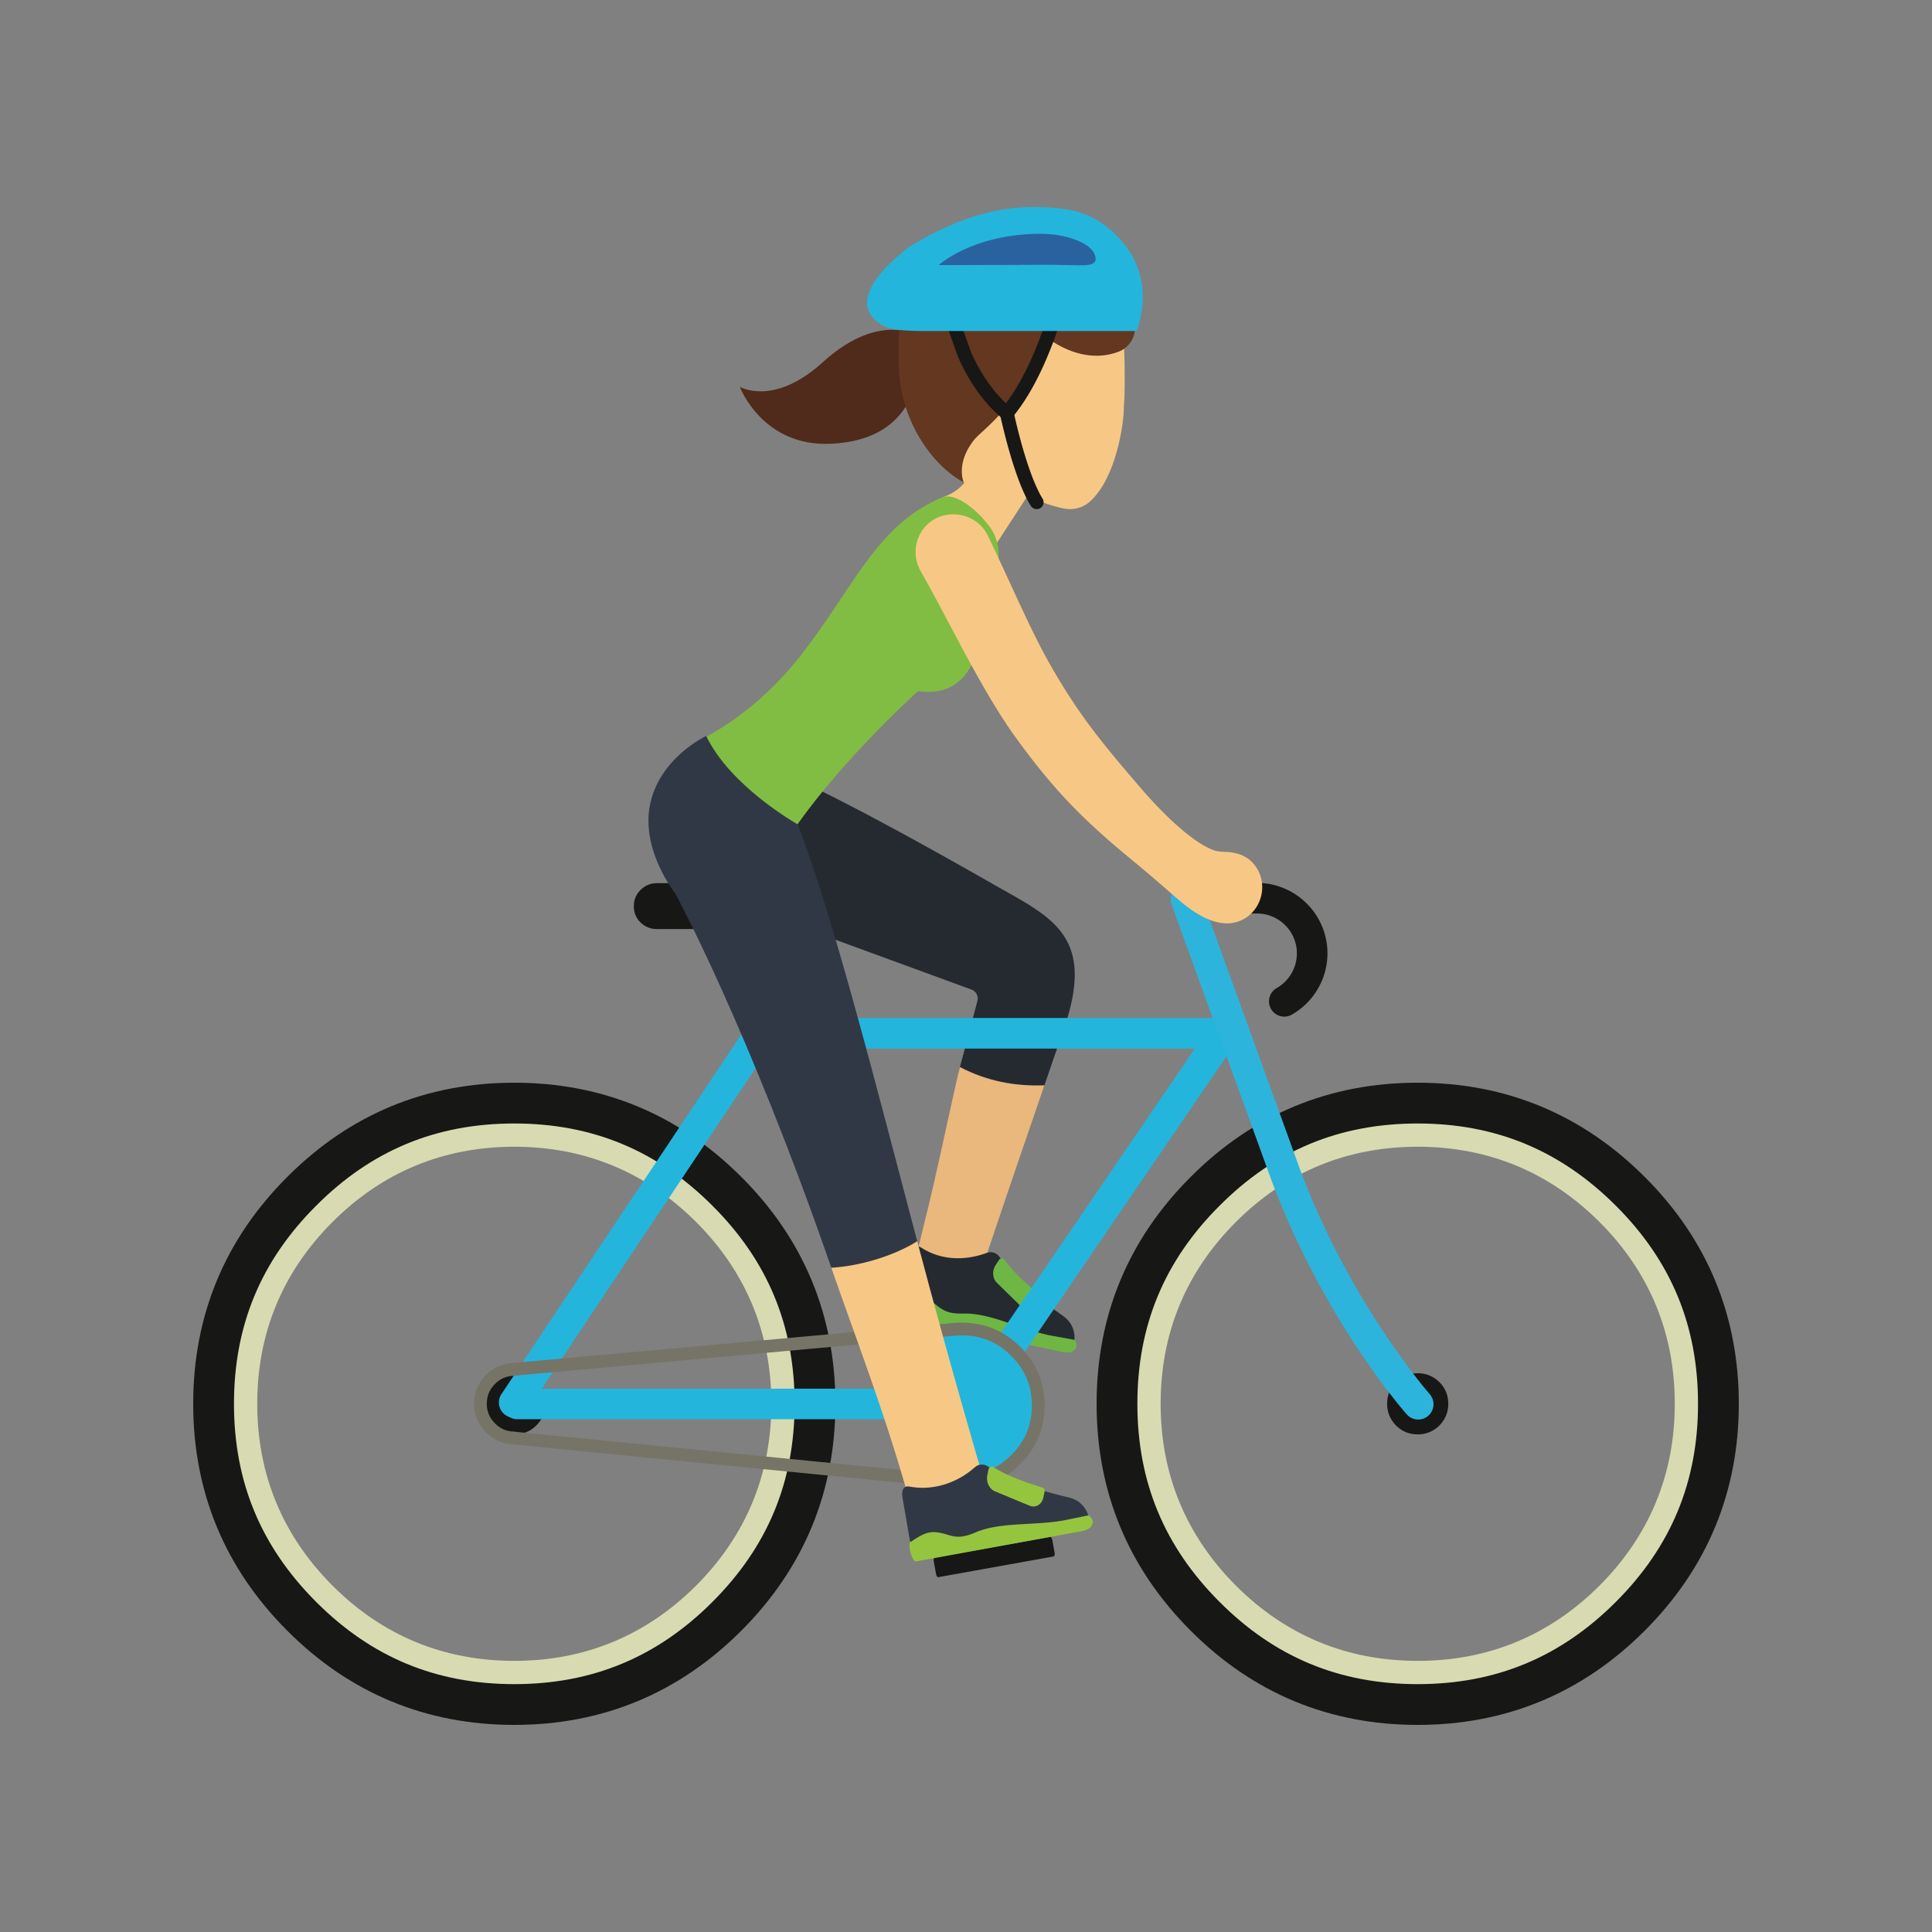 <svg xmlns="http://www.w3.org/2000/svg" xmlns:xlink="http://www.w3.org/1999/xlink" viewBox="0 0 352 352"><rect x="0" y="0" width="352" height="352" fill="#808080" stroke="none"/><defs><path id="a" d="M.042 0H352v352H.042z"/></defs><g fill="none" fill-rule="evenodd"><mask id="b"><use xlink:href="#a"/></mask><path fill="#FFFFFE" mask="url(#b)" d="M.042 352H352V0H.042z"/><path fill="#171716" d="M170.322 283.792l20.99-3.771c.168-.03.352.208.41.532l.428 2.384c.059.324-.03.612-.2.643l-20.989 3.771c-.168.03-.352-.208-.41-.533l-.43-2.384c-.057-.325.032-.612.2-.642"/><path fill="#252A31" d="M181.166 161.217c-13.615-7.779-26.67-14.896-36.157-19.335a3.282 3.282 0 0 1-1.84-2.417l-.14-.81c-2.116.572-4.09.988-5.927 1.29-.523 2.386-1.572 4.341-3.322 6.341-2.316 2.65-5.513 1.515-7.021-.79-.628.412-1.247.846-1.865 1.296a12.63 12.63 0 0 1-.726.61c.1 1.22.226 2.438.407 3.648.607 1.553 1.211 3.106 1.814 4.661 1.157 2.57 2.286 5.149 3.29 7.775 2.669.947 4.724 1.202 4.724 1.202l42.583 15.599a1.742 1.742 0 0 1 1.092 2.077c-.996 3.815-2.058 7.858-3.19 12.05-1.054 9.286 9.858 16.375 15.398 3.323 1.286-3.722 2.643-7.676 4.038-11.782 4.931-15.76-3.139-19.013-13.158-24.738"/><path fill="#EAB77C" d="M174.887 194.414c-1.726 7.06-4.118 19.208-6.856 29.947-7.448 29.211 11.847 3.896 11.847 3.896s4.673-13.933 10.407-30.52c-5.442.201-10.438-.768-15.398-3.323"/><path fill="#252A31" d="M182.695 229.905c.945 1.364 3.759 4.77 10.968 9.832.747.525 1.401 1.246 1.765 2.173a4.59 4.59 0 0 1 .331 2.028c-.083 1.17-.667 1.622-1.753 1.353l-25.478-5.409c-3.266-.764-3.875-.834-4.205-1.338-.095-.02-.16-.193-.191-.517-.071-.608.06-1.609.393-3.004l1.354-6.309c.273-1.278.981-2.027 1.93-1.42 4.194 2.69 8.662 2.125 11.595 1.112.96-.332 1.216-.32 1.725-.148.82.276 1.039.887 1.566 1.647"/><path fill="#6EB744" d="M191.401 243.32l4.224.768c.13.027.242.129.338.308.264.65.207 1.152-.172 1.508-.413.507-1.197.638-2.354.395l-29.953-6.415-.23-.108c-.425-.367-.25-2.985.443-3.553 3.233-.658 4.439-.464 6.985 1.618 1.301 1.065 2.38 1.546 4.9 1.485 4.89-.117 10.221 2.854 15.82 3.994m-1.288-6.661a.492.492 0 0 0-.173-.335c-4.516-3.59-6.363-5.986-6.948-6.849a.397.397 0 0 0-.349-.18l-.256.013a.47.47 0 0 0-.362.224l-.621.948c-.677 1.03-.583 2.448.214 3.228l4.986 4.881c.219.184.467.308.73.368.235.053.482.055.73.003.528-.112 1.002-.451 1.333-.958l.621-.946a.616.616 0 0 0 .095-.397"/><path fill="#24B5DD" d="M177.435 257.622a2.785 2.785 0 0 1-2.067-4.555l44.972-65.892a2.786 2.786 0 0 1 4.302 3.54L179.67 256.61a2.783 2.783 0 0 1-2.234 1.013"/><path fill="#D8DAB1" d="M258.298 208.931c-12.884 0-24.029 4.613-33.126 13.71-9.096 9.098-13.71 20.243-13.71 33.126 0 12.855 4.615 24 13.713 33.126 9.094 9.095 20.24 13.708 33.123 13.708 12.855 0 24-4.613 33.127-13.711 9.094-9.123 13.708-20.268 13.708-33.123 0-12.883-4.613-24.028-13.71-33.126-9.124-9.096-20.27-13.71-33.125-13.71zm0 98.373c-14.176 0-26.44-5.076-36.45-15.086-10.013-10.043-15.088-22.307-15.088-36.451 0-14.177 5.076-26.44 15.087-36.451 10.01-10.01 22.274-15.087 36.45-15.087 14.147 0 26.41 5.075 36.45 15.085 10.012 10.013 15.088 22.276 15.088 36.453 0 14.144-5.075 26.408-15.084 36.449-10.045 10.013-22.308 15.088-36.453 15.088zM93.702 208.931c-12.884 0-24.029 4.613-33.125 13.71-9.097 9.098-13.71 20.243-13.71 33.126 0 12.855 4.614 24 13.712 33.126 9.094 9.095 20.24 13.708 33.123 13.708 12.855 0 24.001-4.613 33.127-13.711 9.095-9.123 13.708-20.268 13.708-33.123 0-12.883-4.612-24.028-13.71-33.126-9.124-9.096-20.27-13.71-33.125-13.71zm0 98.373c-14.176 0-26.44-5.076-36.45-15.086-10.012-10.043-15.087-22.307-15.087-36.451 0-14.177 5.076-26.44 15.086-36.451 10.01-10.01 22.274-15.087 36.451-15.087 14.146 0 26.409 5.075 36.45 15.085 10.012 10.013 15.088 22.276 15.088 36.453 0 14.144-5.075 26.408-15.085 36.449-10.044 10.013-22.308 15.088-36.453 15.088z"/><path fill="#171716" d="M93.702 204.693c-14.24 0-26.046 4.898-36.093 14.973-10.083 10.054-14.98 21.86-14.98 36.1 0 14.212 4.899 26.02 14.977 36.097 10.05 10.08 21.856 14.977 36.096 14.977 14.211 0 26.019-4.899 36.097-14.977 10.077-10.077 14.976-21.885 14.976-36.096 0-14.24-4.897-26.047-14.972-36.094-10.082-10.08-21.89-14.98-36.1-14.98zm0 109.575c-16.088 0-30.002-5.772-41.353-17.156C40.97 285.734 35.2 271.822 35.2 255.767c0-16.089 5.772-30.003 17.156-41.354 11.344-11.377 25.258-17.149 41.346-17.149 16.056 0 29.968 5.771 41.35 17.153 11.38 11.347 17.153 25.261 17.153 41.35 0 16.055-5.772 29.967-17.153 41.348-11.382 11.383-25.294 17.153-41.35 17.153z"/><path fill="#171716" d="M97.728 251.787c-1.077-1.076-2.389-1.616-3.935-1.616-.19 0-.376.009-.559.025-1.306.116-2.432.647-3.377 1.591-1.104 1.105-1.656 2.43-1.656 3.977 0 1.52.552 2.83 1.656 3.935.934.934 2.045 1.463 3.33 1.588.198.019.4.028.606.028 1.546 0 2.858-.539 3.935-1.616s1.616-2.388 1.616-3.935c0-1.547-.539-2.872-1.616-3.977m160.57-47.094c-14.24 0-26.047 4.898-36.093 14.973-10.083 10.054-14.98 21.86-14.98 36.1 0 14.212 4.899 26.02 14.976 36.097 10.05 10.08 21.857 14.977 36.097 14.977 14.21 0 26.018-4.899 36.096-14.977 10.078-10.077 14.977-21.885 14.977-36.096 0-14.24-4.898-26.047-14.972-36.094-10.083-10.08-21.891-14.98-36.101-14.98zm0 109.575c-16.088 0-30.002-5.772-41.353-17.156-11.378-11.378-17.15-25.29-17.15-41.345 0-16.089 5.772-30.003 17.157-41.354 11.344-11.377 25.258-17.149 41.346-17.149 16.054 0 29.967 5.771 41.349 17.153 11.38 11.347 17.153 25.261 17.153 41.35 0 16.055-5.77 29.967-17.153 41.348-11.382 11.383-25.295 17.153-41.35 17.153z"/><path fill="#171716" d="M263.87 255.767c0 1.523-.54 2.841-1.617 3.955-1.113 1.078-2.432 1.616-3.955 1.616-1.56 0-2.88-.538-3.956-1.616-1.077-1.114-1.616-2.432-1.616-3.955 0-1.56.539-2.879 1.616-3.956 1.077-1.078 2.396-1.616 3.956-1.616 1.523 0 2.842.538 3.955 1.616 1.077 1.077 1.616 2.396 1.616 3.956"/><path fill="#24B5DD" d="M221.34 191.043h-82.206c-1.453 0-2.63-1.247-2.63-2.786 0-1.538 1.177-2.786 2.63-2.786h82.206c1.453 0 2.63 1.248 2.63 2.786 0 1.539-1.177 2.786-2.63 2.786"/><path fill="#24B5DD" d="M176.163 268.304a2.787 2.787 0 0 1-2.604-1.796l-47.36-100.01a2.786 2.786 0 0 1 5.208-1.983l47.359 100.01a2.786 2.786 0 0 1-2.603 3.779"/><path fill="#24B5DD" d="M93.68 258.312a2.786 2.786 0 0 1-2.2-4.492l44.872-67.27a2.785 2.785 0 1 1 4.404 3.414l-44.871 67.27a2.782 2.782 0 0 1-2.204 1.078"/><path fill="#24B5DD" d="M176.64 258.552a2.774 2.774 0 0 1-.377.025H94.168a2.787 2.787 0 0 1 0-5.57h82.095a2.785 2.785 0 0 1 .376 5.545"/><path fill="#171716" d="M147.98 162.163c.835.805 1.253 1.78 1.253 2.925 0 1.145-.418 2.136-1.254 2.972-.804.804-1.78 1.207-2.925 1.207h-25.397c-1.146 0-2.136-.403-2.972-1.207-.804-.805-1.206-1.796-1.206-2.972 0-1.145.402-2.12 1.206-2.925.836-.836 1.826-1.254 2.972-1.254h25.397c1.145 0 2.12.418 2.925 1.254"/><path fill="#2DB4DC" d="M258.394 258.631c-.77 0-1.535-.317-2.086-.94-.623-.703-15.369-17.531-24.83-43.129l-18.01-49.738a2.786 2.786 0 0 1 5.239-1.897l18.002 49.721c9.077 24.554 23.625 41.187 23.772 41.352a2.788 2.788 0 0 1-2.087 4.631"/><path fill="#24B5DD" d="M185.077 246.223c2.724 2.724 4.086 6.005 4.086 9.842 0 3.84-1.362 7.12-4.086 9.844-2.724 2.723-6.005 4.086-9.843 4.086-.503 0-.995-.024-1.48-.07-3.208-.31-5.996-1.649-8.363-4.016-2.724-2.724-4.086-6.004-4.086-9.844 0-3.837 1.362-7.118 4.086-9.842 2.395-2.395 5.22-3.738 8.477-4.027.447-.04.902-.06 1.366-.06 3.838 0 7.119 1.363 9.843 4.087"/><path fill="#757466" d="M93.849 260.862l80.02 7.908c.444.043.905.064 1.365.064 3.55 0 6.501-1.225 9.023-3.745 2.52-2.52 3.745-5.472 3.745-9.024 0-3.55-1.224-6.5-3.745-9.022-2.522-2.52-5.473-3.746-9.023-3.746-.429 0-.85.018-1.262.056l-80.127 7.277v.028l-.598.026c-1.184.11-2.18.583-3.041 1.447-1.022 1.02-1.518 2.209-1.518 3.636 0 1.395.496 2.569 1.517 3.59.852.851 1.832 1.323 2.997 1.441l.648.03-.001.034zm81.385 10.293c-.534 0-1.069-.025-1.59-.074l-80.641-7.97c-1.71-.166-3.204-.877-4.44-2.113-1.458-1.457-2.196-3.217-2.196-5.231 0-2.046.738-3.82 2.197-5.278 1.25-1.253 2.766-1.965 4.501-2.12l80.698-7.329c.48-.042.975-.064 1.471-.064 4.14 0 7.728 1.489 10.664 4.426 2.936 2.937 4.426 6.525 4.426 10.663 0 4.14-1.49 7.729-4.426 10.665-2.937 2.936-6.525 4.425-10.664 4.425z"/><path fill="#171716" d="M233.99 185.224a2.786 2.786 0 0 1-1.381-5.207 7.286 7.286 0 0 0 3.675-6.317c0-4.006-3.26-7.265-7.264-7.265h-3.096a2.786 2.786 0 0 1 0-5.572h3.096c7.077 0 12.835 5.758 12.835 12.837 0 4.603-2.487 8.878-6.49 11.158a2.77 2.77 0 0 1-1.376.366"/><path fill="#502A1B" d="M168.26 61.713s-7.34-5.732-18.396 4.316c-8.906 8.093-15.071 4.453-15.071 4.453s4.107 10.997 16.68 10.367c15.341-.77 16.192-12.54 16.788-19.136"/><path fill="#F7C885" d="M181.067 99.788l-9.442-9.159s4.763-1.206 5.712-6.12c1.674-8.668 11.565 3.241 11.565 3.241l-7.835 12.038"/><path fill="#81BD42" d="M171.625 90.63c-11.951 5.12-15.666 15.799-25.59 28.6-5.625 7.258-11.88 11.989-17.292 14.976-1.275.704-2.482 2.621-3.651 3.215-.397.501 2.557 2.07 11.986 8.915 9.43 6.844 7.802 4.45 7.815 4.433 8.91-12.768 22.356-24.833 22.356-24.833 9.488 1.239 11.335-7.083 12.523-15.07.47-3.16 1.135-5.5 1.697-7.073a8.428 8.428 0 0 0-1.17-7.84c-2.46-3.322-6.393-6.3-8.674-5.324"/><path fill="#313845" d="M145.318 150.184s-12.226-6.843-16.65-16.097c0 0-8.79 4.053-10.318 12.968-1.392 8.126 4.643 15.665 4.643 15.665s13.199 24.187 28.468 68.261c4.626 5.677 13.761 3.526 15.376-3.616l.275-1.215c-6.848-25.843-15.254-59.302-21.794-75.966"/><path fill="#F7C885" d="M167.112 226.152c-4.57 2.853-10.844 4.555-15.654 4.823 4.171 12.04 9.426 25.561 13.68 40.484 8.265 28.99 13.487-3.927 13.487-3.927s-5.452-18.503-11.513-41.38m37.653-152.097c.454-5.618-.233-17.092-.242-17.189-.832-9.034-10.282-9.208-22.217-8.305-10.593.801-18.132 8.676-17.872 19.296.142 5.84 1.92 12.68 11.61 20.404 1.413.56 8.957 1 8.957 1 3.878 2.1 6.92 3.002 8.845 3.389 1.71.344 3.494-.123 4.778-1.304 4.888-4.49 6.187-14.628 6.141-17.29"/><path fill="#643721" d="M190.52 42.974h-8.757l-.116.09c-10.575.956-17.92 8.898-17.921 19.722v3.755l.048-.025c0 8.698 5.025 17.623 11.821 21.385 0 0-1.558-3.36 1.838-7.706 1.527-1.955 7.235-5.192 12.706-17.41l1.754-.484c5.1 3.198 9.22 2.781 11.855 1.797a4.717 4.717 0 0 0 3.018-5.035c-1.164-8.785-7.192-16.087-16.245-16.089"/><path fill="#313845" d="M180.864 267.79c1.385.913 5.267 3.023 13.843 5.028.891.209 1.766.634 2.45 1.358a4.61 4.61 0 0 1 1.063 1.758c.36 1.117-.014 1.754-1.121 1.91l-24.727 4.488c-3.316.51-5.22.592-5.714.247-.097.016-.22-.118-.37-.407-.293-.538-.545-1.516-.757-2.934l-1.098-6.36c-.223-1.287.154-2.246 1.262-2.036 4.893.929 9.213-1.182 11.556-3.216.768-.666 1.008-.75 1.546-.78.864-.05 1.295.435 2.067.944"/><path fill="#95C53E" d="M193.946 276.987l4.207-.864c.13-.023.272.03.429.16.487.504.62.992.401 1.463-.192.624-.871 1.04-2.036 1.246l-29.962 5.476-.253-.014c-.532-.18-1.347-2.676-.915-3.462 2.753-1.815 3.723-2.34 6.863-1.357 1.604.502 2.784.545 5.1-.451 4.493-1.933 10.548-1.166 16.166-2.197m-3.678-5.7a.49.49 0 0 0-.287-.246c-5.529-1.646-8.137-3.18-9.002-3.762a.394.394 0 0 0-.39-.038l-.233.109a.47.47 0 0 0-.252.342l-.223 1.112c-.243 1.208.373 2.488 1.403 2.915l6.448 2.668c.272.09.547.112.813.07.238-.04.468-.13.68-.27.448-.3.76-.793.879-1.386l.224-1.111a.615.615 0 0 0-.06-.403"/><path fill="#F7C885" d="M179.926 97.507c3.366 6.824 7.456 16.586 11.196 23.215 5.331 9.448 9.76 14.777 16.84 23.001 3.868 4.493 9.176 9.677 13.09 11.153 1.213.457 2.274.235 3.549.463 1.564.28 2.832.876 3.886 2.147 2.707 3.26 1.57 8.363-2.272 10.159-4.132 1.931-8.721-1.307-11.69-3.892-2.815-2.449-5.633-4.888-8.54-7.283-8.836-7.276-14.026-12.629-20.775-21.893-6.012-8.25-11.657-20.093-16.607-28.995-.534-.96-1.163-1.93-1.489-2.985a6.976 6.976 0 0 1 1.11-6.222c3.066-4.03 9.454-3.372 11.702 1.132"/><path fill="#171716" d="M183.436 76.536a1.25 1.25 0 0 1-.8-.288c-3.227-2.665-5.938-6.413-8.057-11.138a1.094 1.094 0 0 1-.037-.094l-2.167-6.097a1.258 1.258 0 1 1 2.374-.843l2.15 6.049c1.956 4.347 4.425 7.772 7.34 10.18a1.26 1.26 0 0 1-.803 2.231"/><path fill="#171716" d="M183.436 76.536a1.26 1.26 0 0 1-.964-2.07c2.193-2.61 4.228-6.146 6.05-10.508.92-2.198 1.633-4.154 2.122-5.815a1.26 1.26 0 1 1 2.417.71c-.515 1.75-1.26 3.794-2.213 6.076-1.922 4.598-4.09 8.352-6.446 11.157a1.26 1.26 0 0 1-.966.45"/><path fill="#171716" d="M188.88 92.76c-.4 0-.796-.191-1.04-.548-.489-.713-1.09-1.924-1.835-3.7-1.371-3.427-2.645-7.782-3.798-12.962a1.26 1.26 0 0 1 2.46-.547c1.122 5.049 2.356 9.272 3.668 12.553.826 1.967 1.32 2.846 1.584 3.233a1.26 1.26 0 0 1-1.039 1.971"/><path fill="#24B5DD" d="M188.007 37.732c6.82 0 11.378.792 15.973 5.744 7.138 7.69 3.067 16.836 3.067 16.836h-38.861c-3.758 0-6.192-.32-7.266-.958-1.445-.907-7.902-4.495 4.666-14.316 7.86-4.871 15.334-7.306 22.421-7.306"/><path fill="#2A629F" d="M196.142 43.756c-2.124-.842-4.626-1.23-7.436-1.156-11.87.31-17.683 5.706-17.683 5.706l17.327-.052c1.36-.036 4.184-.008 8.398.082.219.003.422.003.613-.002.65-.017 1.135-.084 1.481-.205.686-.239.778-.682.772-.926-.037-1.39-1.204-2.55-3.472-3.447"/></g></svg>